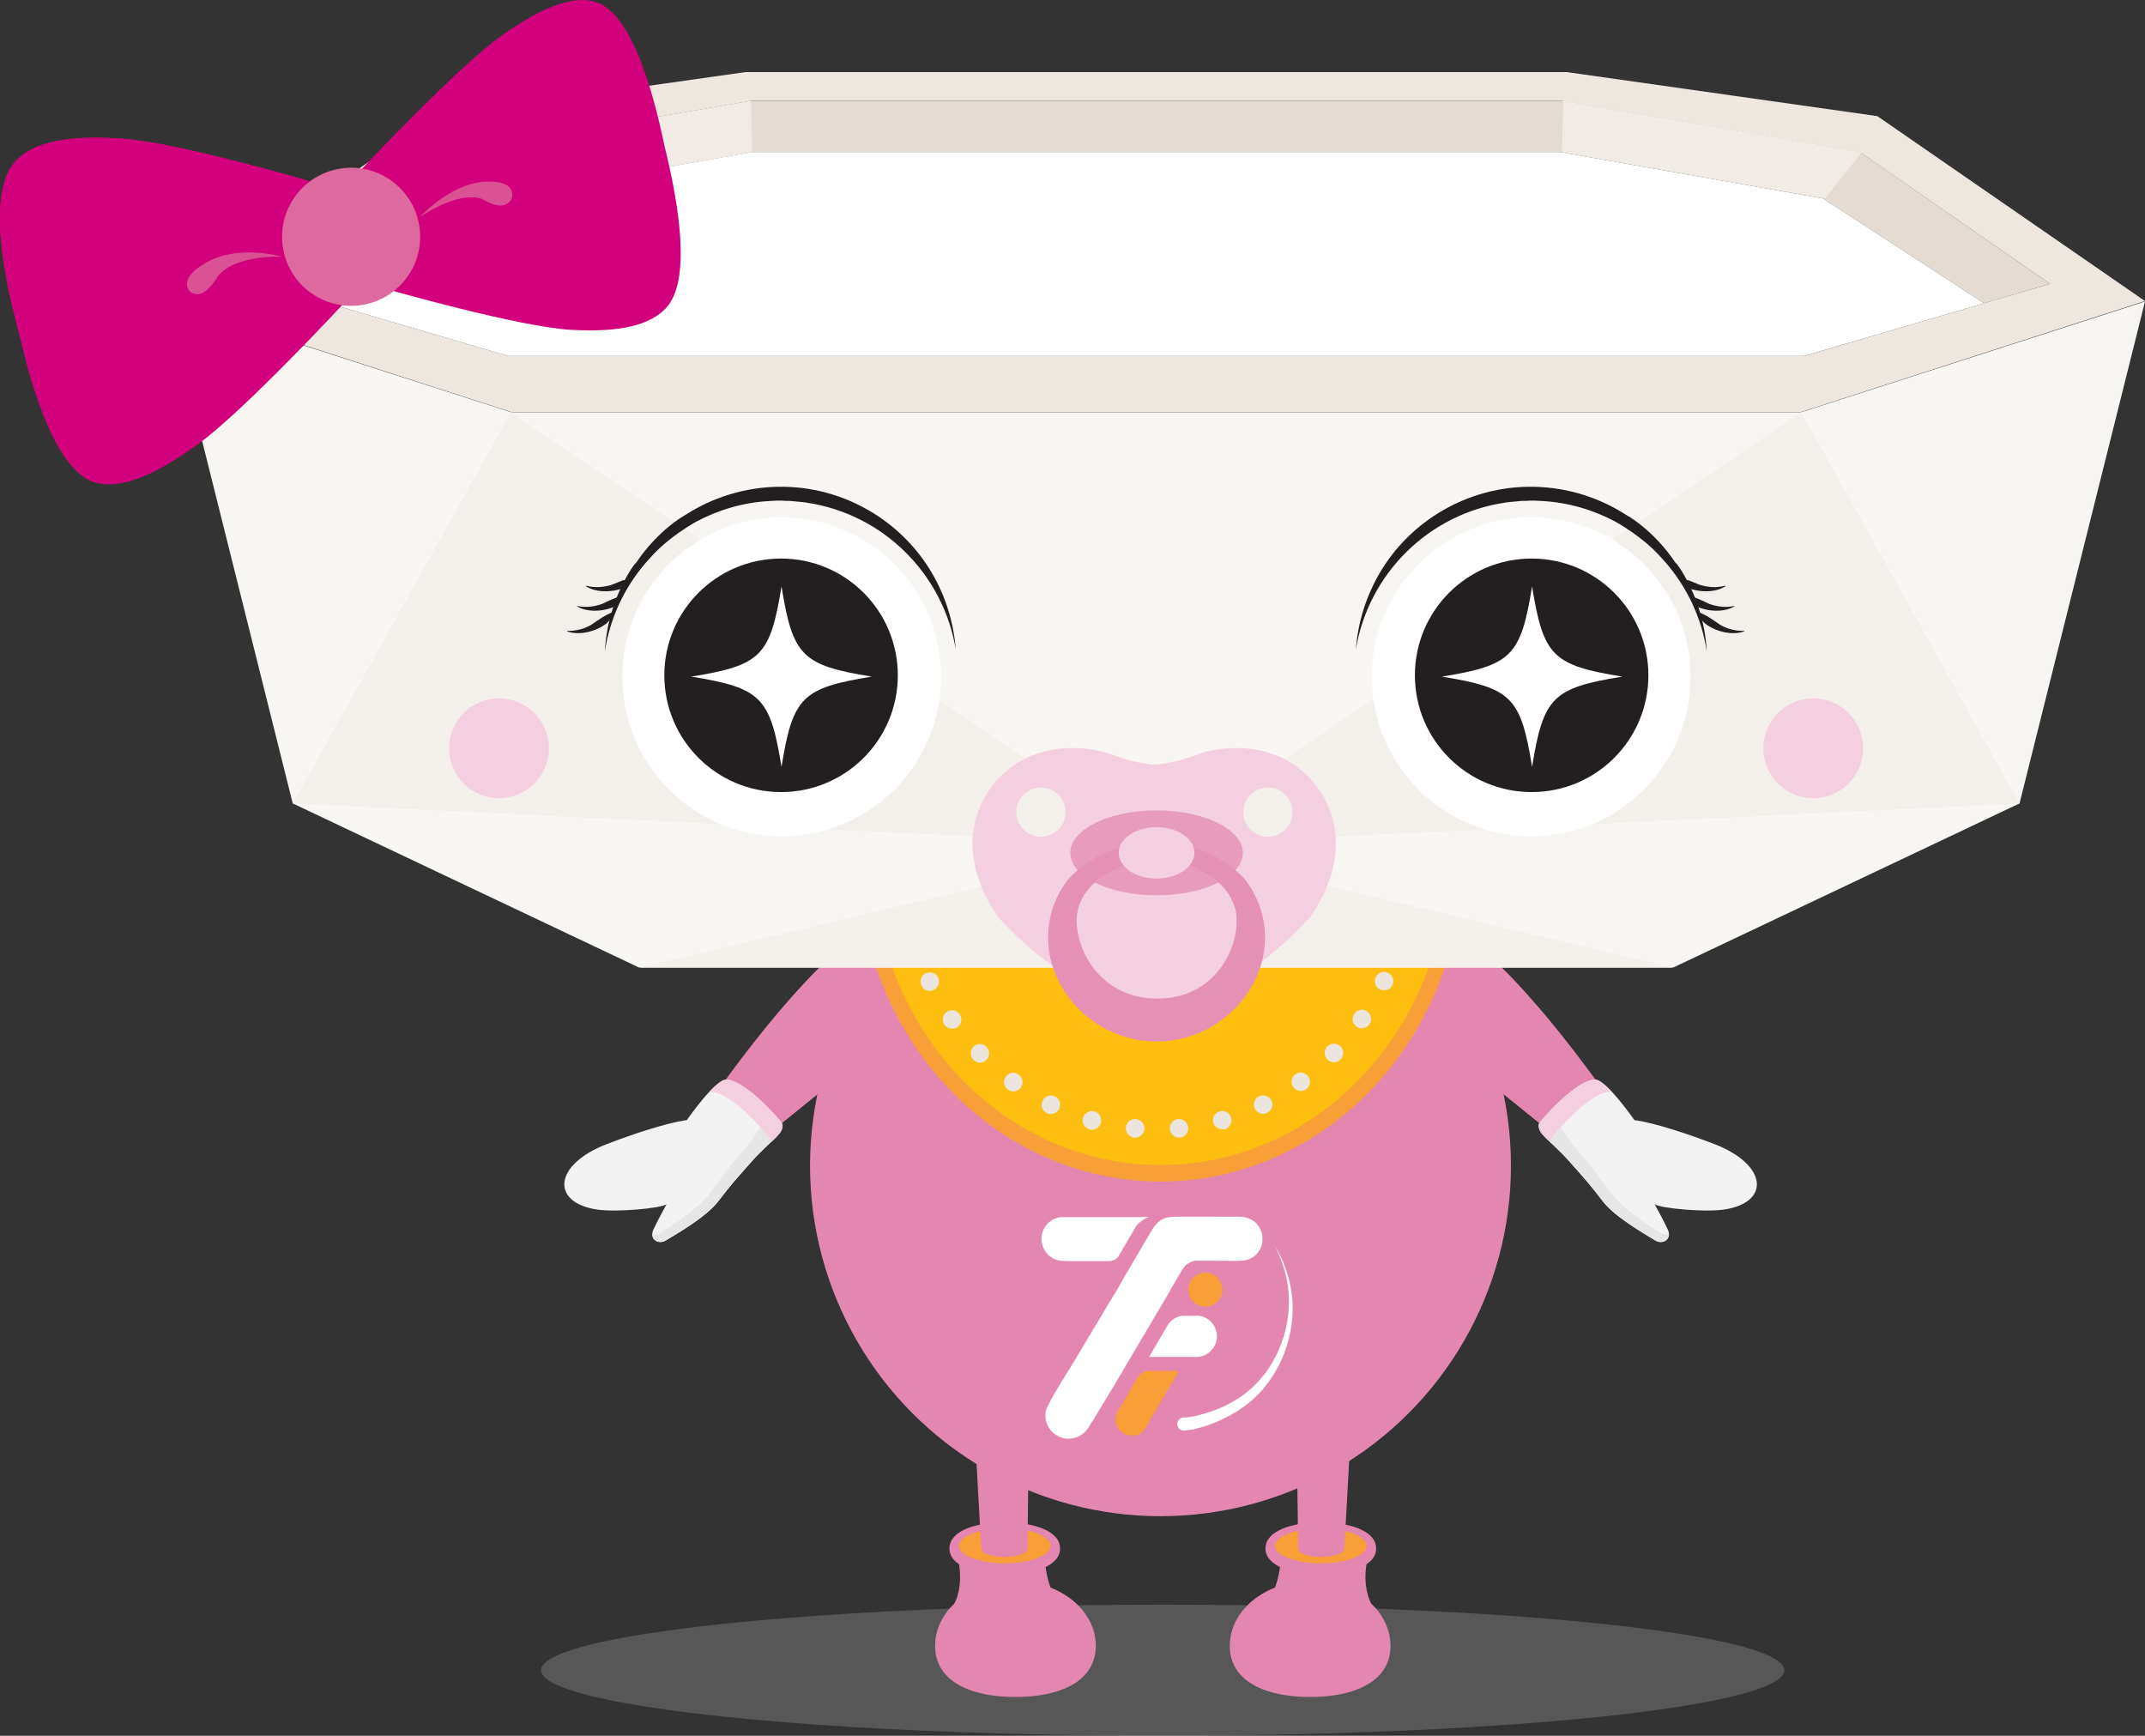 <?xml version="1.0" encoding="UTF-8"?>
<svg xmlns="http://www.w3.org/2000/svg" viewBox="0 0 98.48 79.68">
  <rect x="0" y="0" width="98.48" height="79.68" fill="#333333" stroke="none"/>
  <defs>
    <style>
      .cls-1 {
        fill: #fff;
      }

      .cls-2 {
        fill: #da5293;
      }

      .cls-3 {
        fill: #d2007d;
      }

      .cls-4 {
        fill: #febe10;
      }

      .cls-5 {
        fill: #e4dcd2;
      }

      .cls-6 {
        fill: #e591b6;
      }

      .cls-7 {
        fill: #f8f6f3;
      }

      .cls-8, .cls-9 {
        fill: #f3cfdf;
      }

      .cls-10 {
        fill: #efb3d1;
      }

      .cls-11 {
        fill: #f99f38;
      }

      .cls-12 {
        fill: #e6e6e6;
      }

      .cls-13 {
        fill: #e387b0;
      }

      .cls-14 {
        fill: #f3efea;
      }

      .cls-15 {
        isolation: isolate;
      }

      .cls-15, .cls-16 {
        fill: none;
      }

      .cls-9 {
        mix-blend-mode: multiply;
      }

      .cls-17 {
        fill: #ede7e0;
      }

      .cls-18 {
        fill: #e79bbd;
      }

      .cls-19 {
        fill: #ebe5de;
      }

      .cls-20 {
        fill: #f0ebe5;
      }

      .cls-21 {
        fill: #ababab;
        opacity: .3;
      }

      .cls-22 {
        fill: #dd699f;
      }

      .cls-23 {
        fill: #231f20;
      }

      .cls-24 {
        fill: #f2f2f2;
      }
    </style>
  </defs>
  <g class="cls-15">
    <g id="Layer_2" data-name="Layer 2">
      <g id="_レイヤー_3" data-name="レイヤー 3">
        <g>
          <g>
            <path class="cls-13" d="m64.91,41.51c-1.13-.51-2.5-.25-3.36.73-1.05,1.2-.93,3.03.27,4.08.69.61,1.28-.06,2.12-.21l7.4,5.99c.18.16,1.49.45,1.94-.05.45-.5.9-1.29.72-1.45-4.28-6.06-7.17-8.4-9.08-9.09Z"/>
            <path class="cls-24" d="m75.03,51.42s.98.07,3.66,1.09c2.46.94,2.61,2.68.49,3.01-.88.14-2.95-.05-3.21-.24,0,0,.41.75.6,1.16.21.44-.22.72-.59.49-.37-.24-1.82-1.04-2.39-1.79-.58-.76-.78-.97-1.51-1.8-.55-.62-1.03-.99-1.27-1.28-.17-.2-.2-.42-.12-.52.39-.51,1.79-1.98,2.53-1.98.5-.04,1.82,1.86,1.82,1.86Z"/>
            <path class="cls-12" d="m76.26,56.61c-.37-.24-1.72-1.07-2.29-1.83-.58-.76-.73-1.05-1.46-1.87-.55-.62-.85-1.22-1.09-1.5,0,0-.24.28-.24.28-.04.05-.07.09-.1.13-.04.05-.13.18-.2.33.26.27.7.63,1.19,1.19.73.82.93,1.04,1.51,1.8.58.76,2.03,1.56,2.39,1.79.31.2.66.03.64-.3,0,.01-.02.02-.04.03-.07,0-.24,0-.31-.04Z"/>
            <path class="cls-8" d="m73.87,50.12s.08,0,.13,0c-.3-.32-.6-.58-.79-.56-.74,0-2.14,1.47-2.53,1.98-.08.1-.05.32.12.52.09.1.21.22.35.35.08-.14.16-.26.19-.3.39-.51,1.79-1.98,2.53-1.98Z"/>
            <path class="cls-13" d="m41.66,41.51c1.13-.51,2.5-.25,3.36.73,1.05,1.2.93,3.03-.27,4.08-.69.61-1.28-.06-2.12-.21l-7.4,5.99c-.18.16-1.49.45-1.94-.05s-.9-1.29-.72-1.45c4.28-6.06,7.17-8.4,9.08-9.09Z"/>
            <path class="cls-24" d="m31.54,51.42s-.98.07-3.66,1.09c-2.46.94-2.61,2.68-.49,3.01.88.14,2.95-.05,3.21-.24,0,0-.41.75-.6,1.16-.21.44.22.72.59.49s1.82-1.04,2.39-1.79.78-.97,1.51-1.8c.55-.62,1.03-.99,1.27-1.28.17-.2.2-.42.12-.52-.39-.51-1.79-1.98-2.53-1.98-.5-.04-1.82,1.86-1.82,1.86Z"/>
            <path class="cls-12" d="m30.3,56.61c.37-.24,1.72-1.07,2.29-1.83.58-.76.73-1.05,1.46-1.87.55-.62.85-1.22,1.09-1.5,0,0,.24.28.24.28.04.05.07.09.1.13.04.05.13.18.2.33-.26.27-.7.63-1.19,1.19-.73.82-.93,1.04-1.51,1.8-.58.76-2.03,1.56-2.39,1.79-.31.2-.66.03-.64-.3,0,.01.02.02.04.03.07,0,.24,0,.31-.04Z"/>
            <path class="cls-8" d="m32.7,50.12s-.08,0-.13,0c.3-.32.6-.58.79-.56.74,0,2.14,1.47,2.53,1.98.08.1.05.32-.12.52-.09.1-.21.22-.35.35-.08-.14-.16-.26-.19-.3-.39-.51-1.79-1.98-2.53-1.98Z"/>
            <ellipse class="cls-21" cx="53.38" cy="76.67" rx="28.54" ry="3.01"/>
            <g>
              <path class="cls-13" d="m43.27,74.74c0-.54.2-.8.52-1.08.62-1.13.05-2.66.05-2.66l4.11.07s-.08,2.39,1.2,2.82c-.95,1.2-2.3,1.3-2.94,2.68-.44-.29-.86-.25-1.26-.32-.12,0-.24-.02-.36-.04,0,0-.02,0-.03,0h0c-.75-.17-1.3-.76-1.3-1.46Z"/>
              <path class="cls-16" d="m46.13,72.28c-1.26,0-2.54-.37-2.54-1.2,0-.83,1.27-1.2,2.54-1.2,1.26,0,2.54.37,2.54,1.2,0,.83-1.27,1.2-2.54,1.2Z"/>
              <ellipse class="cls-16" cx="46.13" cy="70.96" rx="2.1" ry=".8"/>
              <path class="cls-13" d="m50.31,75.55c0,1.64-1.65,2.35-3.69,2.35s-3.69-.71-3.69-2.35c0-1.64,1.65-2.97,3.69-2.97s3.69,1.33,3.69,2.97Z"/>
              <path class="cls-13" d="m46.13,72.28c-1.26,0-2.54-.37-2.54-1.2,0-.83,1.27-1.2,2.54-1.2,1.26,0,2.54.37,2.54,1.2,0,.83-1.27,1.2-2.54,1.2Z"/>
              <ellipse class="cls-11" cx="46.13" cy="70.96" rx="2.1" ry=".8"/>
            </g>
            <path class="cls-13" d="m47.24,63.82h-2.59l.4,7.27c0,.21.47.38,1.06.38s1.06-.17,1.06-.38l.07-5.45v-1.82Z"/>
            <g>
              <path class="cls-13" d="m63.5,74.74c0-.54-.2-.8-.52-1.08-.62-1.13-.05-2.66-.05-2.66l-4.11.07s.08,2.39-1.2,2.82c.95,1.2,2.3,1.3,2.94,2.68.44-.29.86-.25,1.26-.32.12,0,.24-.02.36-.04,0,0,.02,0,.03,0h0c.75-.17,1.3-.76,1.3-1.46Z"/>
              <path class="cls-16" d="m58.1,71.08c0-.83,1.27-1.2,2.54-1.2s2.54.37,2.54,1.2c0,.83-1.27,1.2-2.54,1.2-1.26,0-2.54-.37-2.54-1.2Z"/>
              <ellipse class="cls-16" cx="60.64" cy="70.96" rx="2.1" ry=".8"/>
              <path class="cls-13" d="m56.46,75.55c0,1.64,1.65,2.35,3.69,2.35,2.04,0,3.69-.71,3.69-2.35,0-1.64-1.65-2.97-3.69-2.97-2.04,0-3.69,1.33-3.69,2.97Z"/>
              <path class="cls-13" d="m58.1,71.08c0-.83,1.27-1.2,2.54-1.2s2.54.37,2.54,1.2c0,.83-1.27,1.2-2.54,1.2-1.26,0-2.54-.37-2.54-1.2Z"/>
              <ellipse class="cls-11" cx="60.64" cy="70.96" rx="2.1" ry=".8"/>
            </g>
            <path class="cls-13" d="m59.53,63.82h2.59s-.4,7.27-.4,7.27c0,.21-.47.38-1.06.38s-1.06-.17-1.06-.38l-.07-5.45v-1.82Z"/>
            <circle class="cls-13" cx="53.28" cy="53.51" r="16.09"/>
            <g>
              <ellipse class="cls-11" cx="53.28" cy="39.28" rx="13.9" ry="14.96"/>
              <ellipse class="cls-4" cx="53.28" cy="39.28" rx="13.2" ry="14.2"/>
              <path class="cls-19" d="m52.08,52.22h0c-.24-.02-.41-.23-.39-.46h0c.02-.24.23-.41.46-.39h0c.24.02.41.23.39.46h0c-.02.23-.21.39-.43.39h-.03Zm1.63-.39c-.02-.23.15-.44.38-.46h0c.24-.02.44.15.46.38h0c.03.24-.15.45-.38.47h-.04c-.22,0-.4-.17-.42-.39Zm-3.69.01h0c-.23-.06-.36-.3-.3-.52h0c.07-.23.3-.36.53-.3h0c.22.07.36.3.29.53h0c-.05.18-.22.31-.41.31h0s-.08-.01-.11-.02Zm5.68-.3c-.06-.22.07-.46.3-.52h0c.22-.07.46.06.52.29h0c.07.23-.07.46-.29.53h0s-.08,0-.12,0h0c-.18,0-.35-.12-.41-.31Zm-7.64-.44h0c-.21-.11-.3-.36-.19-.57h0c.1-.22.35-.3.57-.2h0c.21.1.29.36.19.57h0c-.07.15-.23.24-.38.24h0c-.07,0-.13,0-.19-.04Zm9.55-.21c-.1-.21-.02-.47.2-.57h0c.21-.1.46-.01.57.2h0c.1.21,0,.46-.2.56h0c-.06.04-.12.05-.19.05h0c-.15,0-.3-.09-.38-.24Zm-11.34-.88h0c-.19-.13-.23-.4-.09-.59h0c.14-.19.4-.23.59-.09h0c.19.14.23.4.1.59h0c-.09.12-.22.18-.35.18h0c-.09,0-.17-.03-.25-.09Zm13.11-.1c-.14-.19-.1-.46.09-.59h0c.19-.14.45-.1.59.09h0c.14.19.1.45-.09.59h0c-.08.06-.16.08-.25.08h0c-.13,0-.26-.06-.34-.17Zm-14.69-1.26c-.16-.17-.16-.44,0-.6h0c.17-.17.44-.16.6,0h0c.17.17.16.44,0,.6h0c-.09.09-.19.13-.3.13h0c-.11,0-.22-.05-.31-.13Zm16.25-.01c-.16-.16-.17-.43,0-.6h0c.16-.17.43-.17.6-.01h0c.17.16.17.43.01.6h0c-.09.09-.2.13-.31.13h0c-.11,0-.21-.04-.3-.12Zm-17.58-1.6c-.13-.19-.09-.46.11-.59h0c.19-.13.45-.09.59.11h0c.13.19.09.45-.1.59h0c-.08.05-.16.07-.25.07h0c-.13,0-.26-.06-.35-.18Zm18.92.09c-.19-.14-.24-.4-.1-.59h0c.13-.2.4-.25.59-.11h0c.19.13.24.4.1.59h0c-.08.12-.21.18-.35.18h0c-.08,0-.16-.02-.24-.07Zm-19.97-1.88c-.11-.21-.02-.47.19-.57h0c.21-.1.47-.02.57.19h0c.1.22,0,.47-.2.57h0c-.06.03-.12.05-.18.05h0c-.16,0-.31-.09-.38-.24Zm21.05.17c-.21-.1-.3-.36-.19-.57h0c.1-.21.35-.3.56-.19h0c.21.1.3.35.2.56h0c-.07.16-.23.24-.38.24h0c-.07,0-.13-.01-.19-.04Zm-21.82-2.11h0c-.07-.22.05-.46.28-.53h0c.22-.07.46.05.53.28h0c.07.22-.06.46-.28.53h0s-.08.02-.13.02h0c-.18,0-.34-.12-.4-.3Zm22.62.26c-.22-.07-.35-.31-.28-.53h0c.07-.23.31-.35.53-.29h0c.22.07.35.31.28.54h0c-.05.18-.22.3-.4.3h0s-.09-.01-.13-.02Zm-23.08-2.29c-.04-.23.12-.45.35-.48h0c.24-.04.45.12.49.36h0c.03.23-.13.44-.36.48h-.07c-.2,0-.38-.15-.41-.36Zm23.59.33c-.23-.03-.39-.25-.36-.48h0c.03-.23.25-.39.48-.36h0c.24.04.4.25.36.49h0c-.03.21-.21.36-.42.36h0s-.04,0-.06,0Zm-23.75-2.4h0c0-.24.19-.43.42-.43h0c.24,0,.43.19.43.43h0c0,.23-.19.42-.43.42h0c-.23,0-.42-.19-.42-.42Zm23.53-.03s0-.02.01-.02h0s-.01-.02-.01-.03h0c0-.23.19-.42.43-.42h0c.23-.01.42.18.42.42h0v.03h0v.02h0c0,.24-.19.43-.42.43h0c-.24,0-.43-.19-.43-.43Zm-23.02-1.56c-.24-.04-.4-.25-.36-.49h0c.03-.23.25-.39.48-.36h0c.23.04.39.26.36.49h0c-.03.21-.21.36-.42.36h-.06Zm22.87-.44c-.03-.23.13-.45.36-.48h0c.23-.04.45.12.49.35h0c.03.24-.13.45-.36.49h-.07c-.2,0-.39-.15-.42-.36Zm-22.49-1.55c-.23-.06-.36-.3-.29-.53h0c.07-.22.31-.35.53-.28h0c.23.07.36.31.29.53h0c-.06.18-.23.3-.41.3h0s-.08,0-.12-.02Zm22.06-.35h0c-.07-.22.06-.46.28-.53h0c.23-.07.47.05.54.28h0c.07.22-.06.46-.28.53h0s-.09.02-.13.02h0c-.18,0-.35-.12-.4-.3Zm-21.39-1.55c-.21-.1-.3-.36-.2-.57h0c.1-.21.36-.3.57-.19h0c.21.1.3.35.2.56h0c-.08.16-.23.24-.39.24h0c-.06,0-.12-.01-.18-.04Zm20.66-.26h0c-.1-.21,0-.47.2-.57h0c.21-.11.46-.02.57.19h0c.1.21.01.47-.2.57h0c-.06.03-.12.04-.19.04h0c-.15,0-.3-.08-.38-.23Zm-19.7-1.52c-.19-.13-.24-.4-.11-.59h0c.14-.19.4-.24.6-.1h0c.19.13.24.39.1.59h0c-.08.12-.21.18-.35.18h0c-.08,0-.17-.03-.24-.08Zm18.71-.16c-.14-.19-.09-.46.1-.59h0c.19-.14.46-.09.59.1h0c.14.19.09.45-.1.59h0c-.07.05-.16.08-.24.08h0c-.14,0-.27-.06-.35-.18Zm-17.48-1.44c-.17-.16-.17-.43-.01-.6h0c.16-.17.43-.17.6-.01h0c.17.16.17.43,0,.6h0c-.08.09-.19.13-.3.13h0c-.11,0-.22-.04-.3-.12Zm16.23-.06c-.16-.17-.16-.44,0-.6h0c.17-.17.44-.16.6,0h0c.16.17.16.44,0,.61h0c-.08.08-.19.12-.29.12h0c-.11,0-.22-.04-.31-.13Zm-14.76-1.32c-.14-.19-.1-.45.09-.59h0c.19-.14.46-.1.6.09h0c.14.19.09.45-.09.59h0c-.08.06-.17.08-.26.08h0c-.13,0-.26-.06-.34-.17Zm13.29.05c-.19-.14-.23-.4-.09-.59h0c.13-.19.4-.24.59-.1h0c.19.14.23.41.09.6h0c-.08.11-.21.17-.34.17h0c-.09,0-.17-.02-.25-.08Zm-11.61-1.16c-.1-.21-.01-.47.2-.57h0c.21-.1.46-.02.57.19h0c.1.21,0,.47-.2.57h0c-.06.03-.12.05-.18.05h0c-.16,0-.31-.09-.39-.24Zm9.95.16c-.22-.1-.3-.36-.2-.57h0c.1-.21.36-.3.57-.19h0c.21.1.3.35.19.56h0c-.07.16-.22.24-.38.24h0c-.06,0-.13,0-.18-.04Zm-8.09-.96c-.07-.22.06-.46.29-.52h0c.23-.07.46.06.52.29h0c.07.22-.06.46-.29.52h0s-.08.02-.11.02h0c-.19,0-.36-.12-.41-.31Zm6.27.27h0c-.22-.06-.36-.29-.29-.52h0c.06-.23.29-.36.52-.3h0c.23.07.36.3.3.53h0c-.06.19-.23.31-.42.31h0s-.07,0-.11-.02Zm-4.31-.72c-.02-.23.15-.44.39-.46h0c.23-.02.44.15.46.38h0c.02.24-.15.44-.38.46h0s-.03.01-.04.01h0c-.22,0-.41-.17-.43-.39Zm2.4.38c-.23-.02-.4-.23-.38-.46h0c.02-.24.23-.41.46-.39h0c.23.02.41.23.39.46h0c-.02.22-.21.39-.43.39h-.04Z"/>
            </g>
            <g>
              <path class="cls-1" d="m54.91,60.4s-.04,0-.05,0h0s-.45,0-.45,0h-.02s-.05,0-.07,0c0,0-.02,0-.03,0-.28.03-.52.19-.67.41,0,0,0,0,0,0l-.05.09-.04.07-.21.36-.29.49-.27.47h.32s1.32,0,1.32,0h.47s0,0,0,0c.02,0,.03,0,.05,0,.53,0,.95-.43.95-.95,0-.53-.43-.95-.95-.95Z"/>
              <path class="cls-1" d="m52.42,55.87h-.9s-.75,0-.75,0h-.63s-.18,0-.18,0h-.87s-.17,0-.17,0h-.21s0,0,0,0c-.44.05-.81.39-.88.83-.1.59.34,1.16.94,1.18h0c.09,0,.17.01.26.01.26,0,.52,0,.79,0h.16s.95,0,.95,0c.07,0,.13-.01.19-.04.09-.03.16-.09.22-.16l.04-.07.03-.05s.29-.5.29-.5c0,0,.25-.42.25-.42,0,0,.22-.38.22-.38.06-.07.13-.14.21-.2.11-.09.23-.16.36-.21h-.32Z"/>
              <path class="cls-1" d="m57.96,56.92c0,.28-.13.52-.32.7-.22.2-.48.25-.75.26-.05,0-.11,0-.16,0h0s-1.66-.01-1.66-.01c-.02,0-.05,0-.07,0-.02,0-.04,0-.06,0-.02,0-.03,0-.05,0,0,0,0,0,0,0,0,0,0,0,0,0-.02,0-.04,0-.06.01-.05.01-.1.03-.15.05,0,0-.02,0-.03.01-.05.03-.1.06-.15.09-.01,0-.03.02-.04.03-.01.01-.03.02-.04.04h0s-.02.03-.03.04c-.02.02-.04.05-.06.07-.03.04-.06.08-.08.12-.01.02-.02.03-.03.05,0,.01-.01.03-.02.04l-.49.83v.02s-1.84,3.11-1.84,3.11c-.04.06-.08.12-.11.18,0,.01-.01.02-.02.04-.16.27-.32.55-.48.82-.3.51-.35.56-.65,1.07-.09.15-.18.3-.27.45-.07.11-.14.23-.21.34-.04.06-.08.11-.11.17-.03.05-.06.11-.1.16-.07.09-.16.17-.25.24-.19.13-.42.2-.65.19-.13,0-.26-.03-.37-.08-.07-.04-.14-.08-.21-.12-.28-.2-.46-.53-.44-.9,0-.13.03-.26.09-.37.41-.82.94-1.58,1.4-2.37.35-.59.7-1.18,1.06-1.77.07-.11.13-.22.2-.34.11-.19.22-.37.34-.56.19-.3.36-.62.54-.93.17-.28.33-.57.5-.85.06-.1.11-.19.17-.29.18-.3.35-.6.53-.9.14-.25.31-.48.56-.6.06-.03.13-.06.2-.07.17-.04.34-.04.51-.04.16,0,.32,0,.48,0,.17,0,.33,0,.5,0h0s.78,0,.78,0c.29,0,.58.01.88,0,.36-.02.71.06.96.33.04.04.07.09.1.13.11.17.17.38.16.58Z"/>
              <g>
                <path class="cls-11" d="m52.77,62.92s-.03,0-.04,0c-.02,0-.03,0-.04,0,0,0,0,0,0,0-.02,0-.03,0-.04.01-.04.01-.08.02-.11.04,0,0-.01,0-.02.01-.04.02-.08.04-.11.07-.01,0-.02.02-.03.02-.01,0-.02.02-.03.03l-.03.03c-.18.18-.27.42-.4.63-.15.25-.3.5-.44.75-.11.19-.26.4-.26.63,0,0,0,.02,0,.03,0,.26.14.49.34.62.08.05.17.09.27.1.03,0,.06,0,.09,0h.05s.02,0,.03,0c.01,0,.02,0,.03,0,0,0,0,0,0,0,.01,0,.02,0,.03,0,0,0,.01,0,.02,0,.01,0,.03,0,.04,0,0,0,.01,0,.02,0,0,0,.02,0,.03,0,.06-.02.12-.04.17-.08,0,0,.02-.01.02-.02,0,0,.02-.01.03-.02.14-.1.22-.25.3-.4.23-.39.2-.33.42-.71l.7-1.19.22-.38.08-.14h0v-.02h-1.28s-.04,0-.05,0Z"/>
                <path class="cls-11" d="m55.34,58.42c-.43,0-.78.35-.78.78s.35.78.78.78c.43,0,.78-.35.78-.78s-.35-.78-.78-.78Z"/>
              </g>
              <path class="cls-1" d="m54.34,65.07c.2,0,.41-.04.62-.09.21-.05.42-.11.63-.18.41-.14.82-.33,1.19-.56.74-.46,1.35-1.13,1.76-1.92.41-.79.64-1.68.64-2.58,0-.9-.25-1.8-.68-2.6.48.78.78,1.67.84,2.6.05.93-.13,1.87-.52,2.72-.39.85-1,1.62-1.78,2.16-.39.28-.81.49-1.25.68-.22.09-.44.17-.68.23-.23.07-.47.12-.73.14-.17.02-.31-.11-.33-.27-.02-.17.11-.31.27-.33,0,0,.01,0,.02,0h0Z"/>
            </g>
            <g>
              <g>
                <g>
                  <polygon class="cls-7" points="53.07 38.8 29.37 44.41 50.62 44.41 53.07 44.41 76.79 44.41 53.09 38.8 53.07 38.85 53.07 38.8"/>
                  <polygon class="cls-7" points="82.7 18.92 23.46 18.92 7.68 13.84 13.44 36.88 29.33 44.41 76.83 44.41 92.72 36.88 98.48 13.84 82.7 18.92"/>
                </g>
                <polygon class="cls-14" points="13.44 36.88 53.07 38.8 23.46 18.92 13.44 36.88"/>
                <polygon class="cls-14" points="53.09 38.8 53.07 38.85 53.07 38.8 29.37 44.41 50.62 44.41 53.07 44.41 76.79 44.41 53.09 38.8"/>
                <polygon class="cls-14" points="92.72 36.88 53.09 38.8 82.7 18.92 92.72 36.88"/>
                <g>
                  <path class="cls-17" d="m86.19,5.33l-14.25-2.02h-37.72l-14.25,2.02L7.68,13.82l15.78,5.09h59.24l15.78-5.09-12.29-8.49Zm4.9,8.59l-8.25,2.42H23.33l-8.25-2.42h0s-3.04-.89-3.04-.89l8.73-6.05,13.71-2.35h37.2l13.71,2.35,8.73,6.05-3.04.89h0Z"/>
                  <polygon class="cls-5" points="85.4 6.98 71.68 4.63 53.07 4.63 51.24 4.63 34.48 4.63 20.77 6.98 12.04 13.03 15.08 13.92 22.46 9.11 34.53 6.98 49.51 6.98 53.07 6.98 71.63 6.98 83.7 9.11 91.09 13.92 94.12 13.03 85.4 6.98"/>
                  <polygon class="cls-1" points="83.7 9.11 71.63 6.98 56.12 6.98 53.09 6.98 34.53 6.98 22.46 9.11 15.08 13.92 23.33 16.34 53.09 16.34 56.12 16.34 82.83 16.34 91.09 13.92 83.7 9.11"/>
                </g>
                <polygon class="cls-20" points="20.77 6.98 22.46 9.11 34.53 6.98 34.48 4.63 20.77 6.98"/>
                <polygon class="cls-20" points="85.48 6.98 83.79 9.11 71.71 6.98 71.77 4.63 85.48 6.98"/>
              </g>
              <g>
                <g>
                  <path class="cls-3" d="m17.11,10.59l-.54-2.79s4.47-4.77,6.49-6.19C25.07.2,26.39-.2,27.35.09c1.61.48,2.62,4,3.16,6.62h0c.64,2.58,1.26,6.17.06,7.44-.71.75-2.02,1.12-4.36.99-2.36-.13-8.32-1.83-8.32-1.83l-.77-2.71h0Z"/>
                  <path class="cls-3" d="m15.24,11.13l-.78-2.74s-6.23-1.84-8.8-2.02c-2.6-.19-4.08.17-4.89.97-1.37,1.35-.65,5.22.11,7.96h0c.63,2.77,1.78,6.45,3.58,6.87,1.05.24,2.49-.24,4.63-1.79,2.12-1.53,6.69-6.46,6.69-6.46l-.54-2.79h0Z"/>
                  <path class="cls-3" d="m15.24,11.13l-.78-2.74s-6.23-1.84-8.8-2.02c-2.6-.19-4.08.17-4.89.97-1.37,1.35-.65,5.22.11,7.96h0c.63,2.77,1.78,6.45,3.58,6.87,1.05.24,2.49-.24,4.63-1.79,2.12-1.53,6.69-6.46,6.69-6.46l-.54-2.79h0Z"/>
                  <path class="cls-2" d="m19.31,9.93s1.54-1.68,3.22-1.59c0,0,1.1-.05.98.72,0,0-.19.77-1.33.1,0,0-.85-.52-2.86.77Z"/>
                  <path class="cls-2" d="m12.94,11.78s-2.16-.63-3.66.39c0,0-1.05.58-.57,1.2,0,0,.53.58,1.28-.67,0,0,.54-.95,2.95-.92Z"/>
                </g>
                <circle class="cls-22" cx="16.12" cy="10.87" r="3.17"/>
              </g>
              <g>
                <circle class="cls-9" cx="22.91" cy="34.35" r="2.29"/>
                <circle class="cls-9" cx="83.25" cy="34.35" r="2.29"/>
                <circle class="cls-1" cx="35.89" cy="31.07" r="7.32"/>
                <circle class="cls-1" cx="70.3" cy="31.07" r="7.32"/>
                <g>
                  <path class="cls-23" d="m78.97,28.68c-.33-.23-.61-.44-1.01-.59-.01,0-.03,0-.03.02.07.21.2.38.36.52.47.36,1.24.56,1.8.35,0-.01,0-.02-.02-.02-.39.01-.77-.09-1.1-.28Z"/>
                  <path class="cls-23" d="m79.63,27.83s-.01-.02-.02-.01c-.39.08-.77.03-1.14-.1-.29-.14-.56-.27-.87-.36.04.06.07.12.1.18.04.08.07.16.09.25.53.28,1.31.35,1.83.05Z"/>
                  <path class="cls-23" d="m79.21,26.9s-.01-.02-.02-.01c-.38.1-.77.07-1.14-.04-.19-.08-.37-.15-.55-.22-.08.01-.16.02-.24.02.09.11.17.23.26.35.53.2,1.24.21,1.7-.09Z"/>
                </g>
                <path class="cls-23" d="m76.96,25.85c.07.1.14.2.21.3.73,1.17,1.12,2.46,1.19,3.75-.24-1.55-.91-2.95-1.89-4.08-.21-.24-.43-.48-.67-.7-.26-.24-.55-.46-.84-.67-.26-.18-.52-.35-.79-.5-1.01-.54-2.14-.88-3.34-.95-.13,0-.25-.02-.38-.02-.05,0-.09,0-.14,0-.07,0-.13,0-.2.01-.14,0-.27,0-.41.02-.17.01-.34.03-.51.05-.02,0-.04,0-.07.01-3.51.51-6.29,3.25-6.87,6.74.19-2.49,1.51-4.85,3.79-6.26,2.73-1.69,6.08-1.55,8.61.08,0,0,1.25.66,2.3,2.24Z"/>
                <g>
                  <path class="cls-23" d="m27.15,28.68c.33-.23.61-.44,1.01-.59.01,0,.03,0,.03.02-.07.21-.2.38-.36.52-.47.36-1.24.56-1.8.35,0-.01,0-.02.02-.02.39.01.77-.09,1.1-.28Z"/>
                  <path class="cls-23" d="m26.49,27.83s.01-.02.02-.01c.39.08.77.03,1.14-.1.29-.14.56-.27.87-.36-.04.06-.07.12-.1.18-.04.08-.07.16-.09.25-.53.28-1.31.35-1.83.05Z"/>
                  <path class="cls-23" d="m26.91,26.9s.01-.02.02-.01c.38.1.77.07,1.14-.04.19-.08.37-.15.55-.22.08.01.16.02.24.02-.09.11-.17.23-.26.35-.53.2-1.24.21-1.7-.09Z"/>
                </g>
                <path class="cls-23" d="m29.17,25.85c-.07.1-.14.2-.21.3-.73,1.17-1.12,2.46-1.19,3.75.24-1.55.91-2.95,1.89-4.08.21-.24.43-.48.67-.7.26-.24.55-.46.84-.67.26-.18.52-.35.79-.5,1.01-.54,2.14-.88,3.34-.95.13,0,.25-.02.38-.02.05,0,.09,0,.14,0,.07,0,.13,0,.2.01.14,0,.27,0,.41.02.17.01.34.03.51.05.02,0,.04,0,.07.01,3.51.51,6.29,3.25,6.87,6.74-.19-2.49-1.51-4.85-3.79-6.26-2.73-1.69-6.08-1.55-8.61.08,0,0-1.25.66-2.3,2.24Z"/>
                <ellipse class="cls-10" cx="53" cy="40.56" rx="1.74" ry="1.18"/>
                <g>
                  <path class="cls-8" d="m60.03,35.61c-2.04-2-4.89-1.04-4.89-1.04-.83.33-1.54.49-2.14.53-.6-.04-1.3-.2-2.14-.53,0,0-2.85-.96-4.89,1.04,0,0-2.86,2.47-.17,6.45,0,0,3.38,4,7.19,4.12,3.81-.12,7.19-4.12,7.19-4.12,2.69-3.98-.17-6.45-.17-6.45Zm-12.24,2.8c-.62,0-1.13-.5-1.13-1.13s.5-1.13,1.13-1.13,1.13.5,1.13,1.13-.5,1.13-1.13,1.13Zm10.42,0c-.62,0-1.13-.5-1.13-1.13s.5-1.13,1.13-1.13,1.13.5,1.13,1.13-.5,1.13-1.13,1.13Z"/>
                  <ellipse class="cls-18" cx="53.1" cy="39.15" rx="3.96" ry="1.95"/>
                  <path class="cls-6" d="m53.1,47.81c2.75,0,4.98-2.25,4.98-4.78,0-1.01-.36-1.95-.96-2.71-.97-1.02-2.41-1.67-4.02-1.67s-3.05.65-4.02,1.67c-.61.76-.96,1.69-.96,2.71,0,2.53,2.23,4.78,4.98,4.78Zm0-8.31c2.03,0,3.68,1.23,3.68,2.75s-1.14,3.59-3.64,3.59-3.71-2.07-3.71-3.59,1.65-2.75,3.68-2.75Z"/>
                  <ellipse class="cls-8" cx="53.1" cy="39.15" rx="1.74" ry="1.18"/>
                </g>
              </g>
            </g>
          </g>
          <circle class="cls-23" cx="35.86" cy="31" r="5.36"/>
          <path class="cls-1" d="m40.02,31.06c-3.2.52-3.62.94-4.14,4.14-.52-3.2-.94-3.62-4.14-4.14,3.2-.52,3.62-.94,4.14-4.14.52,3.2.94,3.62,4.14,4.14Z"/>
          <circle class="cls-23" cx="70.32" cy="31" r="5.36"/>
          <path class="cls-1" d="m74.48,31.06c-3.2.52-3.62.94-4.14,4.14-.52-3.2-.94-3.62-4.14-4.14,3.2-.52,3.62-.94,4.14-4.14.52,3.2.94,3.62,4.14,4.14Z"/>
        </g>
      </g>
    </g>
  </g>
</svg>
